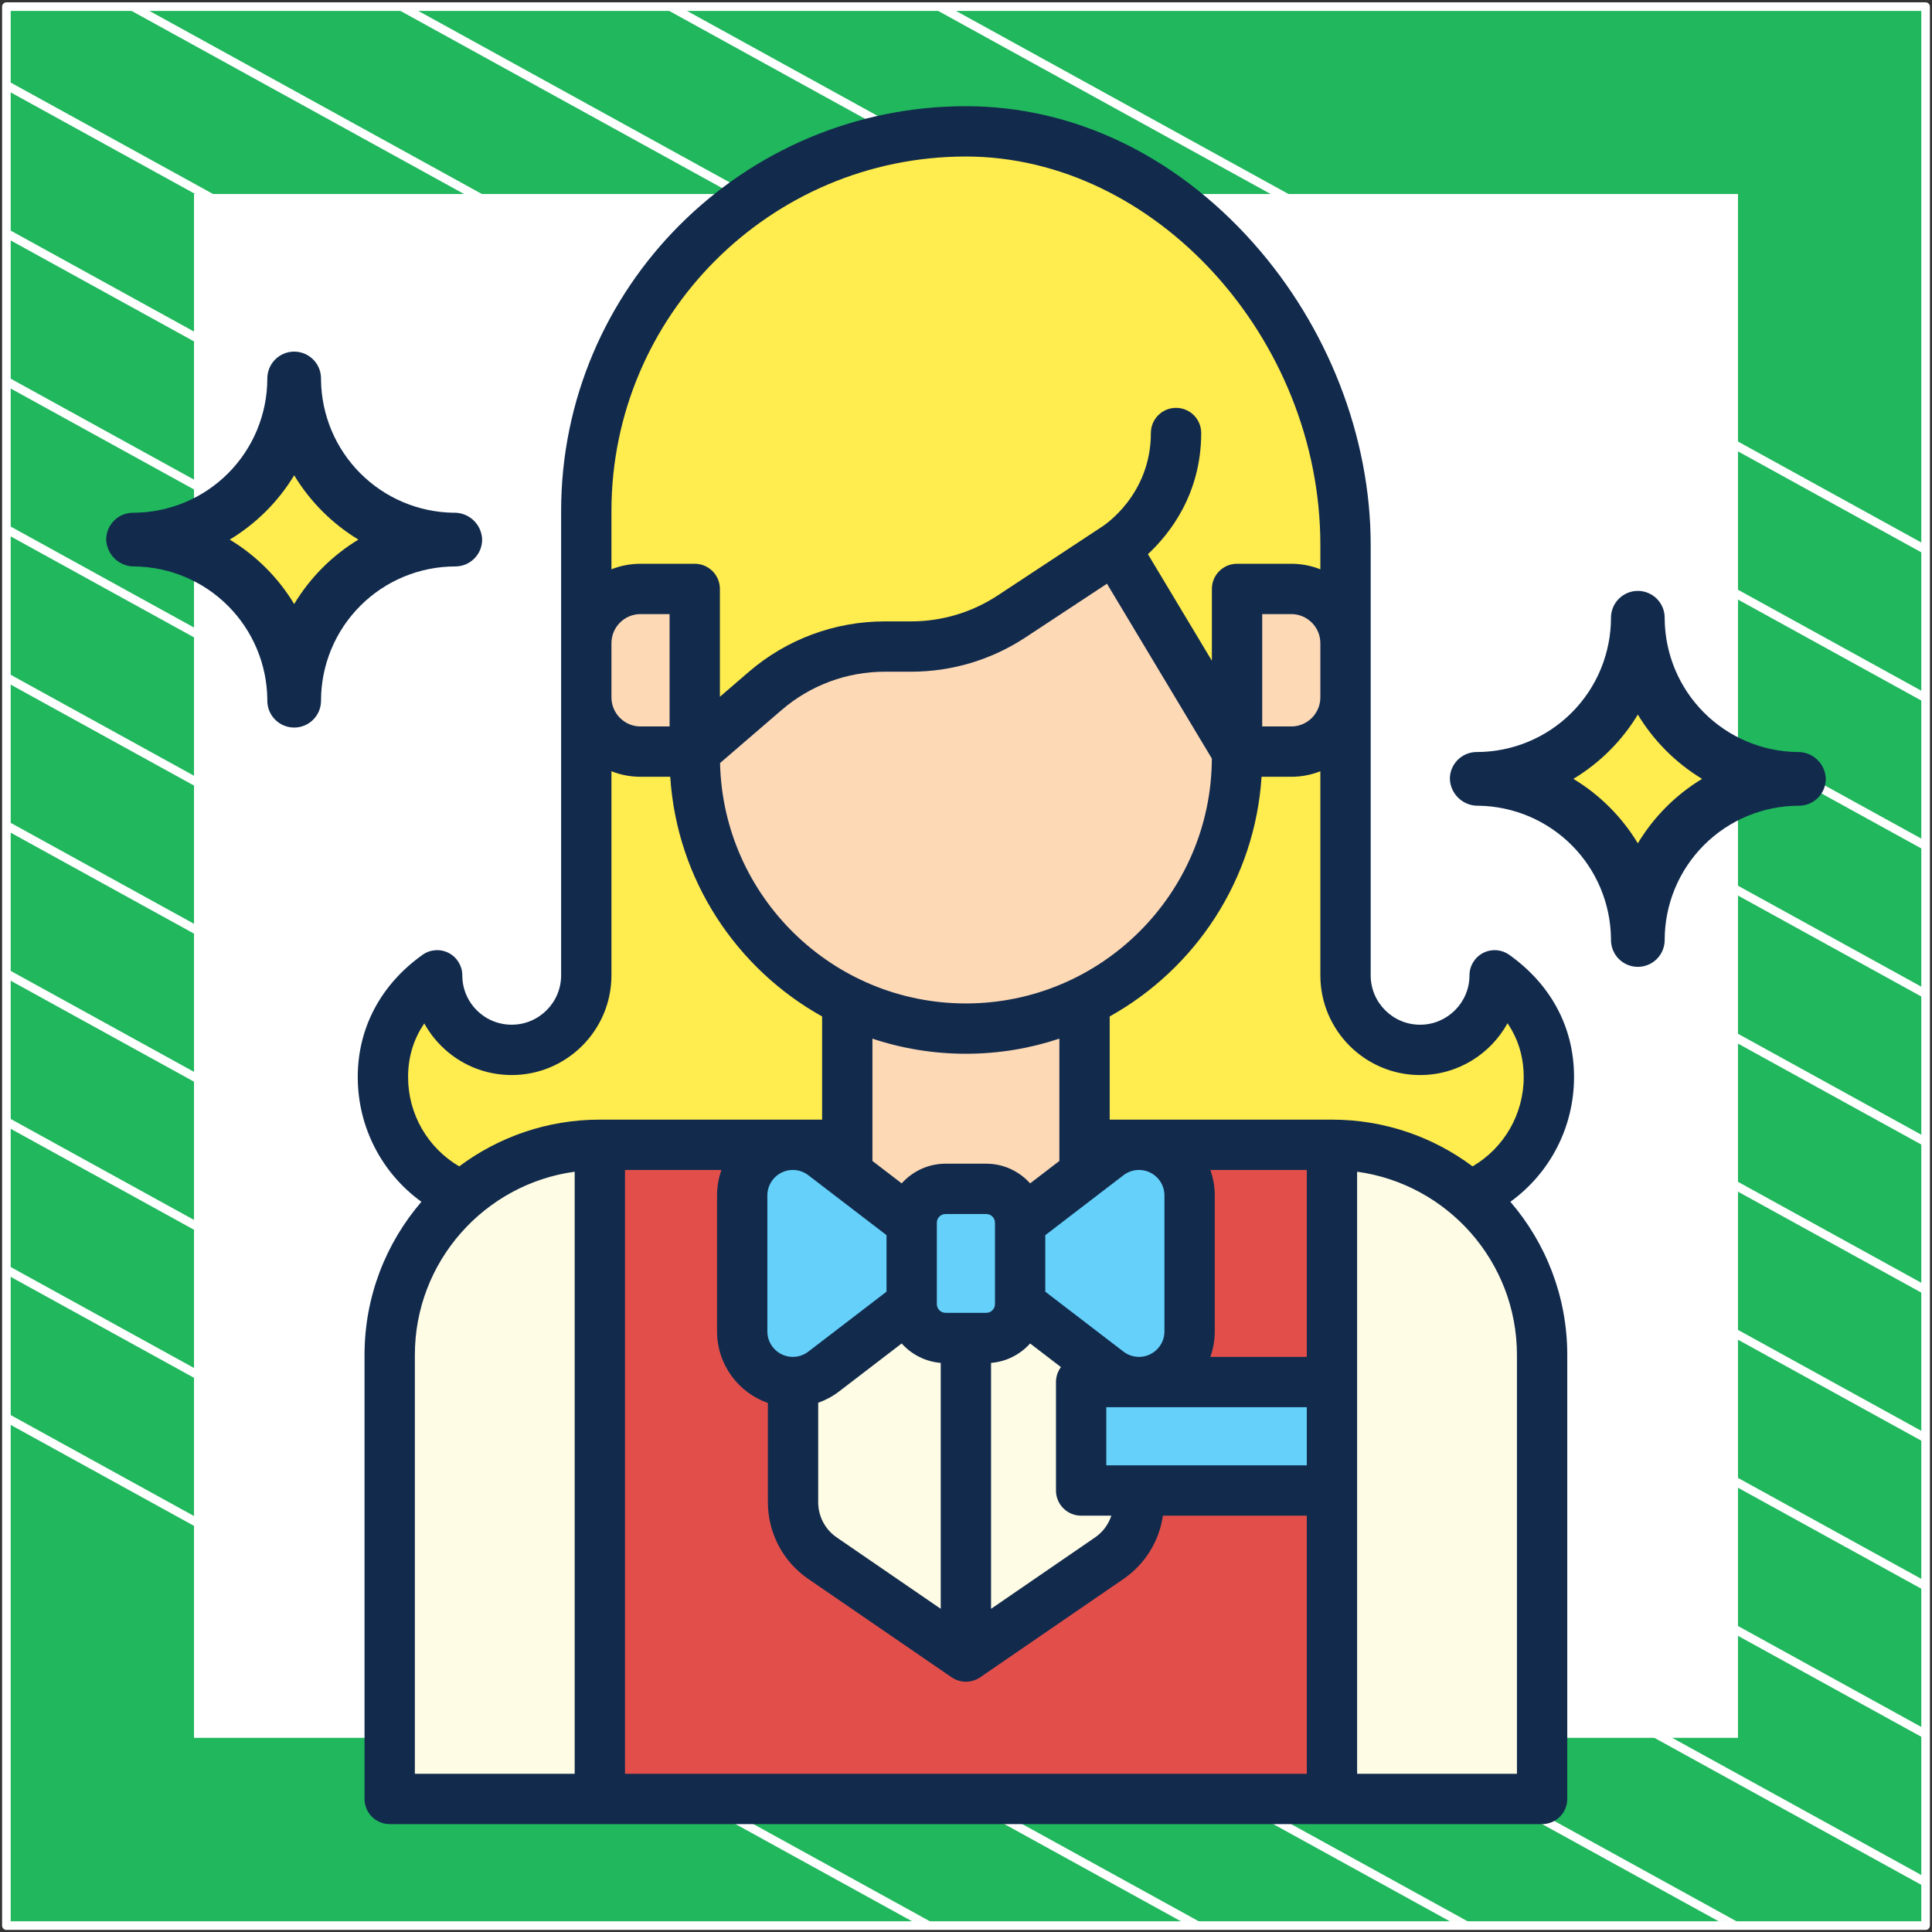 <?xml version="1.0" encoding="UTF-8"?> <svg xmlns="http://www.w3.org/2000/svg" width="302" height="302" viewBox="0 0 302 302" fill="none"><rect x="0" y="0" width="302" height="302" fill="#333333" stroke="none"/><path d="M301 1.038H1V301H301V1.038Z" fill="#20B75D" stroke="white" stroke-width="1.346" stroke-linejoin="round"></path><mask id="mask0_104_3143" style="mask-type:luminance" maskUnits="userSpaceOnUse" x="1" y="1" width="300" height="300"><path d="M301 1H1V300.962H301V1Z" fill="white"></path></mask><g mask="url(#mask0_104_3143)"><path d="M-285.023 64.085L219.795 342.086" stroke="white" stroke-width="1.346" stroke-miterlimit="10"></path><path d="M-263.954 52.544L240.932 330.581" stroke="white" stroke-width="1.346" stroke-miterlimit="10"></path><path d="M-242.819 41.04L261.999 319.04" stroke="white" stroke-width="1.346" stroke-miterlimit="10"></path><path d="M-221.682 29.536L283.136 307.536" stroke="white" stroke-width="1.346" stroke-miterlimit="10"></path><path d="M-200.545 18.032L304.272 296.032" stroke="white" stroke-width="1.346" stroke-miterlimit="10"></path><path d="M-179.41 6.528L325.409 284.528" stroke="white" stroke-width="1.346" stroke-miterlimit="10"></path><path d="M-158.273 -5.013L346.545 273.024" stroke="white" stroke-width="1.346" stroke-miterlimit="10"></path><path d="M-137.205 -16.517L367.613 261.483" stroke="white" stroke-width="1.346" stroke-miterlimit="10"></path><path d="M-116.069 -28.021L388.749 249.979" stroke="white" stroke-width="1.346" stroke-miterlimit="10"></path><path d="M-94.932 -39.525L409.886 238.475" stroke="white" stroke-width="1.346" stroke-miterlimit="10"></path><path d="M-73.796 -51.029L431.023 226.971" stroke="white" stroke-width="1.346" stroke-miterlimit="10"></path><path d="M-52.659 -62.533L452.159 215.467" stroke="white" stroke-width="1.346" stroke-miterlimit="10"></path><path d="M-31.591 -74.075L473.227 203.963" stroke="white" stroke-width="1.346" stroke-miterlimit="10"></path><path d="M-10.454 -85.579L494.364 192.422" stroke="white" stroke-width="1.346" stroke-miterlimit="10"></path></g><path d="M271 31H31V270.975H271V31Z" fill="white" stroke="white" stroke-width="1.346" stroke-miterlimit="10"></path><path d="M210.323 109.012V152.457C210.323 158.894 215.542 164.113 221.979 164.113C228.417 164.113 233.636 158.894 233.636 152.457C238.766 156.106 242.113 161.464 242.113 168.351C242.113 179.47 233.099 188.484 221.98 188.484H150.984H79.989C68.87 188.484 59.856 179.47 59.856 168.351C59.856 161.464 63.203 156.106 68.334 152.457C68.334 158.894 73.552 164.113 79.99 164.113C86.427 164.113 91.646 158.894 91.646 152.457V109.012H210.323Z" fill="#FFEC4E"></path><path d="M241.053 211.796V281.202H60.916V211.796C60.916 193.655 75.623 178.948 93.764 178.948H208.204C226.346 178.948 241.053 193.655 241.053 211.796Z" fill="#FFFCE5"></path><path d="M178.005 178.948V234.827C178.005 238.319 176.284 241.588 173.404 243.564L150.984 258.95L128.564 243.564C125.685 241.588 123.964 238.319 123.964 234.827V178.948H93.765V281.202H208.204V178.948H178.005Z" fill="#E24F4B"></path><path d="M169.528 178.948V155.107H132.441V178.948C132.441 189.189 140.743 197.492 150.985 197.492C161.226 197.491 169.528 189.189 169.528 178.948Z" fill="#FED9B6"></path><path d="M108.599 85.171V118.4C108.599 141.809 127.576 160.785 150.984 160.785C174.393 160.785 193.369 141.809 193.369 118.4V85.171H108.599Z" fill="#FED9B6"></path><path d="M91.645 79.873V100.338L108.599 117.49L119.625 107.995C124.817 103.524 131.441 101.065 138.293 101.065H142.404C148.001 101.065 153.475 99.424 158.148 96.344L174.296 85.701L193.37 117.49L210.323 100.338V85.171C210.323 52.399 183.756 20.534 150.984 20.534C118.212 20.534 91.645 47.101 91.645 79.873Z" fill="#FFEC4E"></path><path d="M201.847 117.49H193.37V92.059H201.847C206.528 92.059 210.324 95.854 210.324 100.536V109.013C210.324 113.695 206.528 117.49 201.847 117.49Z" fill="#FED9B6"></path><path d="M100.122 117.49H108.599V92.059H100.122C95.441 92.059 91.645 95.854 91.645 100.536V109.013C91.645 113.695 95.441 117.49 100.122 117.49Z" fill="#FED9B6"></path><path d="M159.462 203.849L173.226 214.402C174.608 215.46 176.3 216.035 178.04 216.035C182.41 216.035 185.953 212.492 185.953 208.122V186.86C185.953 182.49 182.41 178.948 178.04 178.948C176.3 178.948 174.608 179.521 173.226 180.581L159.462 191.133V203.849Z" fill="#65D1FB"></path><path d="M142.507 203.849L128.743 214.402C127.361 215.46 125.669 216.035 123.928 216.035C119.558 216.035 116.016 212.492 116.016 208.122V186.86C116.016 182.49 119.558 178.948 123.928 178.948C125.669 178.948 127.361 179.521 128.743 180.581L142.507 191.133V203.849Z" fill="#65D1FB"></path><path d="M154.163 209.147H147.806C144.88 209.147 142.507 206.775 142.507 203.849V191.134C142.507 188.207 144.88 185.835 147.806 185.835H154.163C157.09 185.835 159.462 188.207 159.462 191.134V203.849C159.462 206.775 157.09 209.147 154.163 209.147Z" fill="#65D1FB"></path><path d="M168.998 216.035H208.204V232.989H168.998V216.035Z" fill="#65D1FB"></path><path d="M246.046 168.351C246.046 164.354 245.1 160.628 243.234 157.278C241.507 154.177 239.044 151.476 235.915 149.251C234.714 148.398 233.139 148.287 231.831 148.961C230.523 149.636 229.702 150.985 229.702 152.457C229.702 156.715 226.237 160.179 221.979 160.179C217.721 160.179 214.257 156.715 214.257 152.457V85.171C214.257 68.278 207.559 51.066 195.881 37.948C183.627 24.181 167.682 16.6 150.984 16.6C116.096 16.6 87.712 44.984 87.712 79.873L87.711 129.175H95.578V120.557C96.986 121.114 98.519 121.423 100.123 121.423H104.768C105.811 137.536 115.13 151.429 128.508 158.886V175.014H93.763C85.53 175.014 77.92 177.734 71.784 182.321C66.868 179.436 63.789 174.169 63.789 168.354C63.789 164.887 64.853 162.129 66.321 159.974C67.023 161.246 67.908 162.427 68.964 163.483C71.906 166.423 75.822 168.044 79.99 168.044C88.586 168.044 95.578 161.051 95.578 152.456V129.175H87.711V152.456C87.711 156.713 84.248 160.176 79.99 160.176C77.923 160.176 75.982 159.375 74.527 157.919C73.068 156.461 72.265 154.521 72.265 152.456C72.265 150.983 71.442 149.634 70.133 148.959C68.825 148.285 67.248 148.397 66.049 149.252C59.518 153.905 55.921 160.688 55.921 168.353C55.921 176.209 59.698 183.395 65.874 187.855C60.338 194.295 56.981 202.658 56.981 211.796V281.202C56.981 283.375 58.742 285.135 60.914 285.135H241.053C243.226 285.135 244.987 283.375 244.987 281.202V224.51H237.12V277.268H212.138V183.157C226.227 185.082 237.12 197.188 237.12 211.796V224.51H244.987V211.796C244.987 202.659 241.63 194.296 236.095 187.856C242.27 183.396 246.046 176.209 246.046 168.351ZM221.98 168.047C227.861 168.047 232.992 164.773 235.647 159.952C235.904 160.327 236.142 160.712 236.36 161.105C237.567 163.272 238.179 165.709 238.179 168.351C238.179 174.169 235.101 179.436 230.186 182.322C224.054 177.738 216.45 175.019 208.223 175.015C208.217 175.015 208.211 175.014 208.205 175.014C208.201 175.014 208.198 175.014 208.195 175.014H173.462V158.886C186.84 151.429 196.159 137.536 197.202 121.423H201.847C203.45 121.423 204.982 121.114 206.39 120.557V152.457C206.39 161.053 213.383 168.047 221.98 168.047ZM130.79 240.32C128.979 239.077 127.898 237.024 127.898 234.827V219.273C129.057 218.861 130.155 218.276 131.136 217.523L140.945 210.004C142.478 211.711 144.631 212.845 147.051 213.042V251.478L130.79 240.32ZM119.95 186.86C119.95 184.67 121.73 182.888 123.919 182.882H123.935C124.804 182.884 125.661 183.174 126.35 183.703L138.574 193.074V201.908L126.35 211.279C125.659 211.809 124.799 212.1 123.929 212.1C121.735 212.1 119.95 210.315 119.95 208.121V186.86ZM154.163 205.214H147.806C147.053 205.214 146.441 204.602 146.441 203.849V191.133C146.441 190.381 147.053 189.769 147.806 189.769H154.163C154.916 189.769 155.528 190.381 155.528 191.133V203.849C155.528 204.602 154.916 205.214 154.163 205.214ZM154.918 213.043C157.338 212.845 159.491 211.711 161.024 210.004L165.84 213.697C165.355 214.351 165.064 215.158 165.064 216.035V232.989C165.064 235.162 166.825 236.922 168.998 236.922H173.721C173.269 238.284 172.393 239.487 171.178 240.32L154.918 251.479V213.043H154.918ZM175.619 183.703C176.308 183.174 177.166 182.883 178.034 182.882H178.05C180.239 182.888 182.019 184.67 182.019 186.86V208.122C182.019 210.316 180.234 212.101 178.04 212.101C177.17 212.101 176.31 211.809 175.619 211.28L163.395 201.909V193.075L175.619 183.703ZM172.932 229.055V219.968H204.271V229.055H172.932ZM204.271 212.101H189.197C189.642 210.857 189.886 209.518 189.886 208.122V186.86C189.886 185.465 189.641 184.126 189.197 182.882H204.271V212.101ZM206.39 109.012C206.39 111.517 204.352 113.556 201.846 113.556H197.303V95.992H201.846C204.351 95.992 206.39 98.03 206.39 100.535V109.012ZM150.984 24.467C180.499 24.467 206.39 52.834 206.39 85.171V88.99C204.982 88.434 203.45 88.124 201.846 88.124H193.369C191.197 88.124 189.435 89.885 189.435 92.058V103.287L179.436 86.622C182.822 83.475 187.766 77.248 187.766 67.686C187.766 65.513 186.005 63.753 183.832 63.753C181.66 63.753 179.899 65.513 179.899 67.686C179.899 77.381 172.576 82.134 172.225 82.356C172.208 82.367 172.192 82.379 172.175 82.39C172.16 82.4 172.145 82.406 172.131 82.416L155.983 93.059C151.941 95.723 147.245 97.132 142.403 97.132H138.293C130.502 97.132 122.96 99.931 117.057 105.014L112.532 108.911V92.058C112.532 89.886 110.771 88.125 108.598 88.125H100.121C98.518 88.125 96.986 88.434 95.578 88.99V79.873C95.579 49.322 120.434 24.467 150.984 24.467ZM95.579 109.012V100.535C95.579 98.03 97.617 95.992 100.123 95.992H104.666V113.556H100.123C97.617 113.556 95.579 111.518 95.579 109.012ZM112.555 119.274L122.191 110.976C126.667 107.121 132.386 104.999 138.293 104.999H142.404C148.789 104.999 154.982 103.142 160.313 99.628L173.034 91.244L189.431 118.572C189.337 139.695 172.128 156.852 150.983 156.852C130.075 156.851 113.023 140.073 112.555 119.274ZM150.984 164.718C156.087 164.718 160.999 163.886 165.594 162.356V181.475L161.024 184.979C159.333 183.095 156.888 181.902 154.163 181.902H147.806C145.081 181.902 142.636 183.096 140.945 184.979L136.375 181.475V162.356C140.969 163.887 145.882 164.718 150.984 164.718ZM97.697 277.268V224.872H89.83V277.268H64.849V211.797C64.849 197.188 75.741 185.083 89.83 183.157V224.872H97.697V182.882H112.772C112.327 184.126 112.083 185.465 112.083 186.86V208.122C112.083 213.289 115.409 217.69 120.031 219.306V234.827C120.031 239.617 122.389 244.096 126.338 246.807L148.759 262.193C148.761 262.195 148.763 262.195 148.765 262.197C148.914 262.299 149.073 262.389 149.236 262.47C149.267 262.485 149.297 262.499 149.327 262.513C149.644 262.661 149.985 262.767 150.341 262.826C150.381 262.833 150.421 262.839 150.461 262.844C150.633 262.867 150.807 262.883 150.984 262.883C151.162 262.883 151.336 262.867 151.508 262.844C151.548 262.839 151.588 262.833 151.627 262.826C151.984 262.767 152.324 262.661 152.642 262.513C152.672 262.499 152.702 262.485 152.733 262.47C152.896 262.389 153.055 262.299 153.204 262.197C153.206 262.195 153.208 262.195 153.21 262.193L175.631 246.807C178.997 244.496 181.202 240.9 181.781 236.922H204.271V277.268H97.697Z" fill="#122B4D"></path><path d="M227.543 121.751C235.095 121.751 242.338 124.751 247.679 130.091C253.019 135.432 256.019 142.675 256.019 150.227C256.019 142.675 259.019 135.432 264.359 130.091C269.699 124.751 276.942 121.751 284.495 121.751C276.942 121.751 269.699 118.751 264.359 113.411C259.019 108.071 256.019 100.828 256.019 93.275C256.019 100.828 253.019 108.071 247.679 113.411C242.338 118.751 235.095 121.751 227.543 121.751Z" fill="#FFEC4E"></path><path d="M231.15 125.947C236.619 126.037 241.837 128.256 245.696 132.131C249.556 136.007 251.752 141.235 251.819 146.704V146.935C251.819 148.048 252.261 149.116 253.048 149.903C253.836 150.69 254.903 151.133 256.017 151.133C257.13 151.133 258.198 150.69 258.985 149.903C259.772 149.116 260.214 148.048 260.214 146.935C260.214 141.368 262.425 136.03 266.362 132.094C270.298 128.158 275.636 125.947 281.202 125.947C282.316 125.947 283.383 125.504 284.171 124.717C284.958 123.93 285.4 122.862 285.4 121.749C285.383 121.175 285.253 120.611 285.016 120.088C284.779 119.566 284.441 119.095 284.02 118.705C283.6 118.314 283.106 118.011 282.568 117.813C282.029 117.615 281.457 117.526 280.883 117.551C275.413 117.462 270.193 115.243 266.333 111.365C262.473 107.487 260.278 102.257 260.214 96.786V96.563C260.214 95.45 259.772 94.382 258.985 93.595C258.198 92.808 257.13 92.365 256.017 92.365C254.903 92.365 253.836 92.808 253.048 93.595C252.261 94.382 251.819 95.45 251.819 96.563C251.819 99.319 251.276 102.049 250.221 104.595C249.167 107.141 247.621 109.455 245.672 111.404C243.723 113.353 241.409 114.899 238.863 115.954C236.316 117.008 233.587 117.551 230.831 117.551C229.717 117.551 228.65 117.994 227.863 118.781C227.075 119.568 226.633 120.636 226.633 121.749C226.654 122.321 226.787 122.884 227.025 123.405C227.263 123.926 227.602 124.394 228.021 124.784C228.441 125.174 228.933 125.477 229.47 125.677C230.007 125.876 230.577 125.968 231.15 125.947ZM256.017 111.7C258.505 115.81 261.949 119.258 266.057 121.749C261.943 124.243 258.496 127.7 256.017 131.823C253.527 127.697 250.069 124.239 245.942 121.749C250.066 119.267 253.524 115.818 256.017 111.7Z" fill="#122B4D"></path><path d="M17.51 84.348C25.062 84.348 32.305 87.348 37.646 92.689C42.986 98.029 45.986 105.272 45.986 112.824C45.986 105.272 48.986 98.029 54.326 92.689C59.666 87.348 66.909 84.348 74.462 84.348C66.909 84.348 59.666 81.348 54.326 76.008C48.986 70.668 45.986 63.425 45.986 55.873C45.986 63.425 42.986 70.668 37.646 76.008C32.305 81.348 25.062 84.348 17.51 84.348Z" fill="#FFEC4E"></path><path d="M21.117 88.544C26.586 88.634 31.804 90.853 35.663 94.728C39.523 98.604 41.719 103.832 41.786 109.301V109.532C41.786 110.645 42.228 111.713 43.015 112.5C43.803 113.287 44.87 113.729 45.984 113.729C47.097 113.729 48.165 113.287 48.952 112.5C49.739 111.713 50.181 110.645 50.181 109.532C50.181 103.965 52.392 98.627 56.329 94.691C60.265 90.755 65.603 88.544 71.169 88.544C72.283 88.544 73.35 88.101 74.138 87.314C74.925 86.527 75.367 85.459 75.367 84.346C75.35 83.772 75.22 83.208 74.983 82.685C74.746 82.163 74.408 81.692 73.987 81.302C73.567 80.911 73.073 80.608 72.535 80.41C71.996 80.212 71.424 80.123 70.85 80.148C65.38 80.059 60.16 77.84 56.3 73.962C52.44 70.084 50.245 64.853 50.181 59.383V59.16C50.181 58.047 49.739 56.979 48.952 56.192C48.165 55.405 47.097 54.962 45.984 54.962C44.87 54.962 43.803 55.405 43.015 56.192C42.228 56.979 41.786 58.047 41.786 59.16C41.786 61.916 41.243 64.645 40.188 67.192C39.134 69.738 37.588 72.052 35.639 74.001C33.69 75.95 31.376 77.496 28.83 78.551C26.283 79.605 23.554 80.148 20.798 80.148C19.684 80.148 18.617 80.591 17.83 81.378C17.042 82.165 16.6 83.233 16.6 84.346C16.621 84.918 16.754 85.481 16.992 86.002C17.23 86.522 17.569 86.991 17.988 87.381C18.408 87.771 18.9 88.074 19.437 88.274C19.974 88.473 20.544 88.565 21.117 88.544ZM45.984 74.297C48.472 78.407 51.916 81.855 56.024 84.346C51.91 86.84 48.464 90.297 45.984 94.42C43.494 90.293 40.036 86.836 35.909 84.346C40.033 81.864 43.491 78.415 45.984 74.297Z" fill="#122B4D"></path></svg> 
